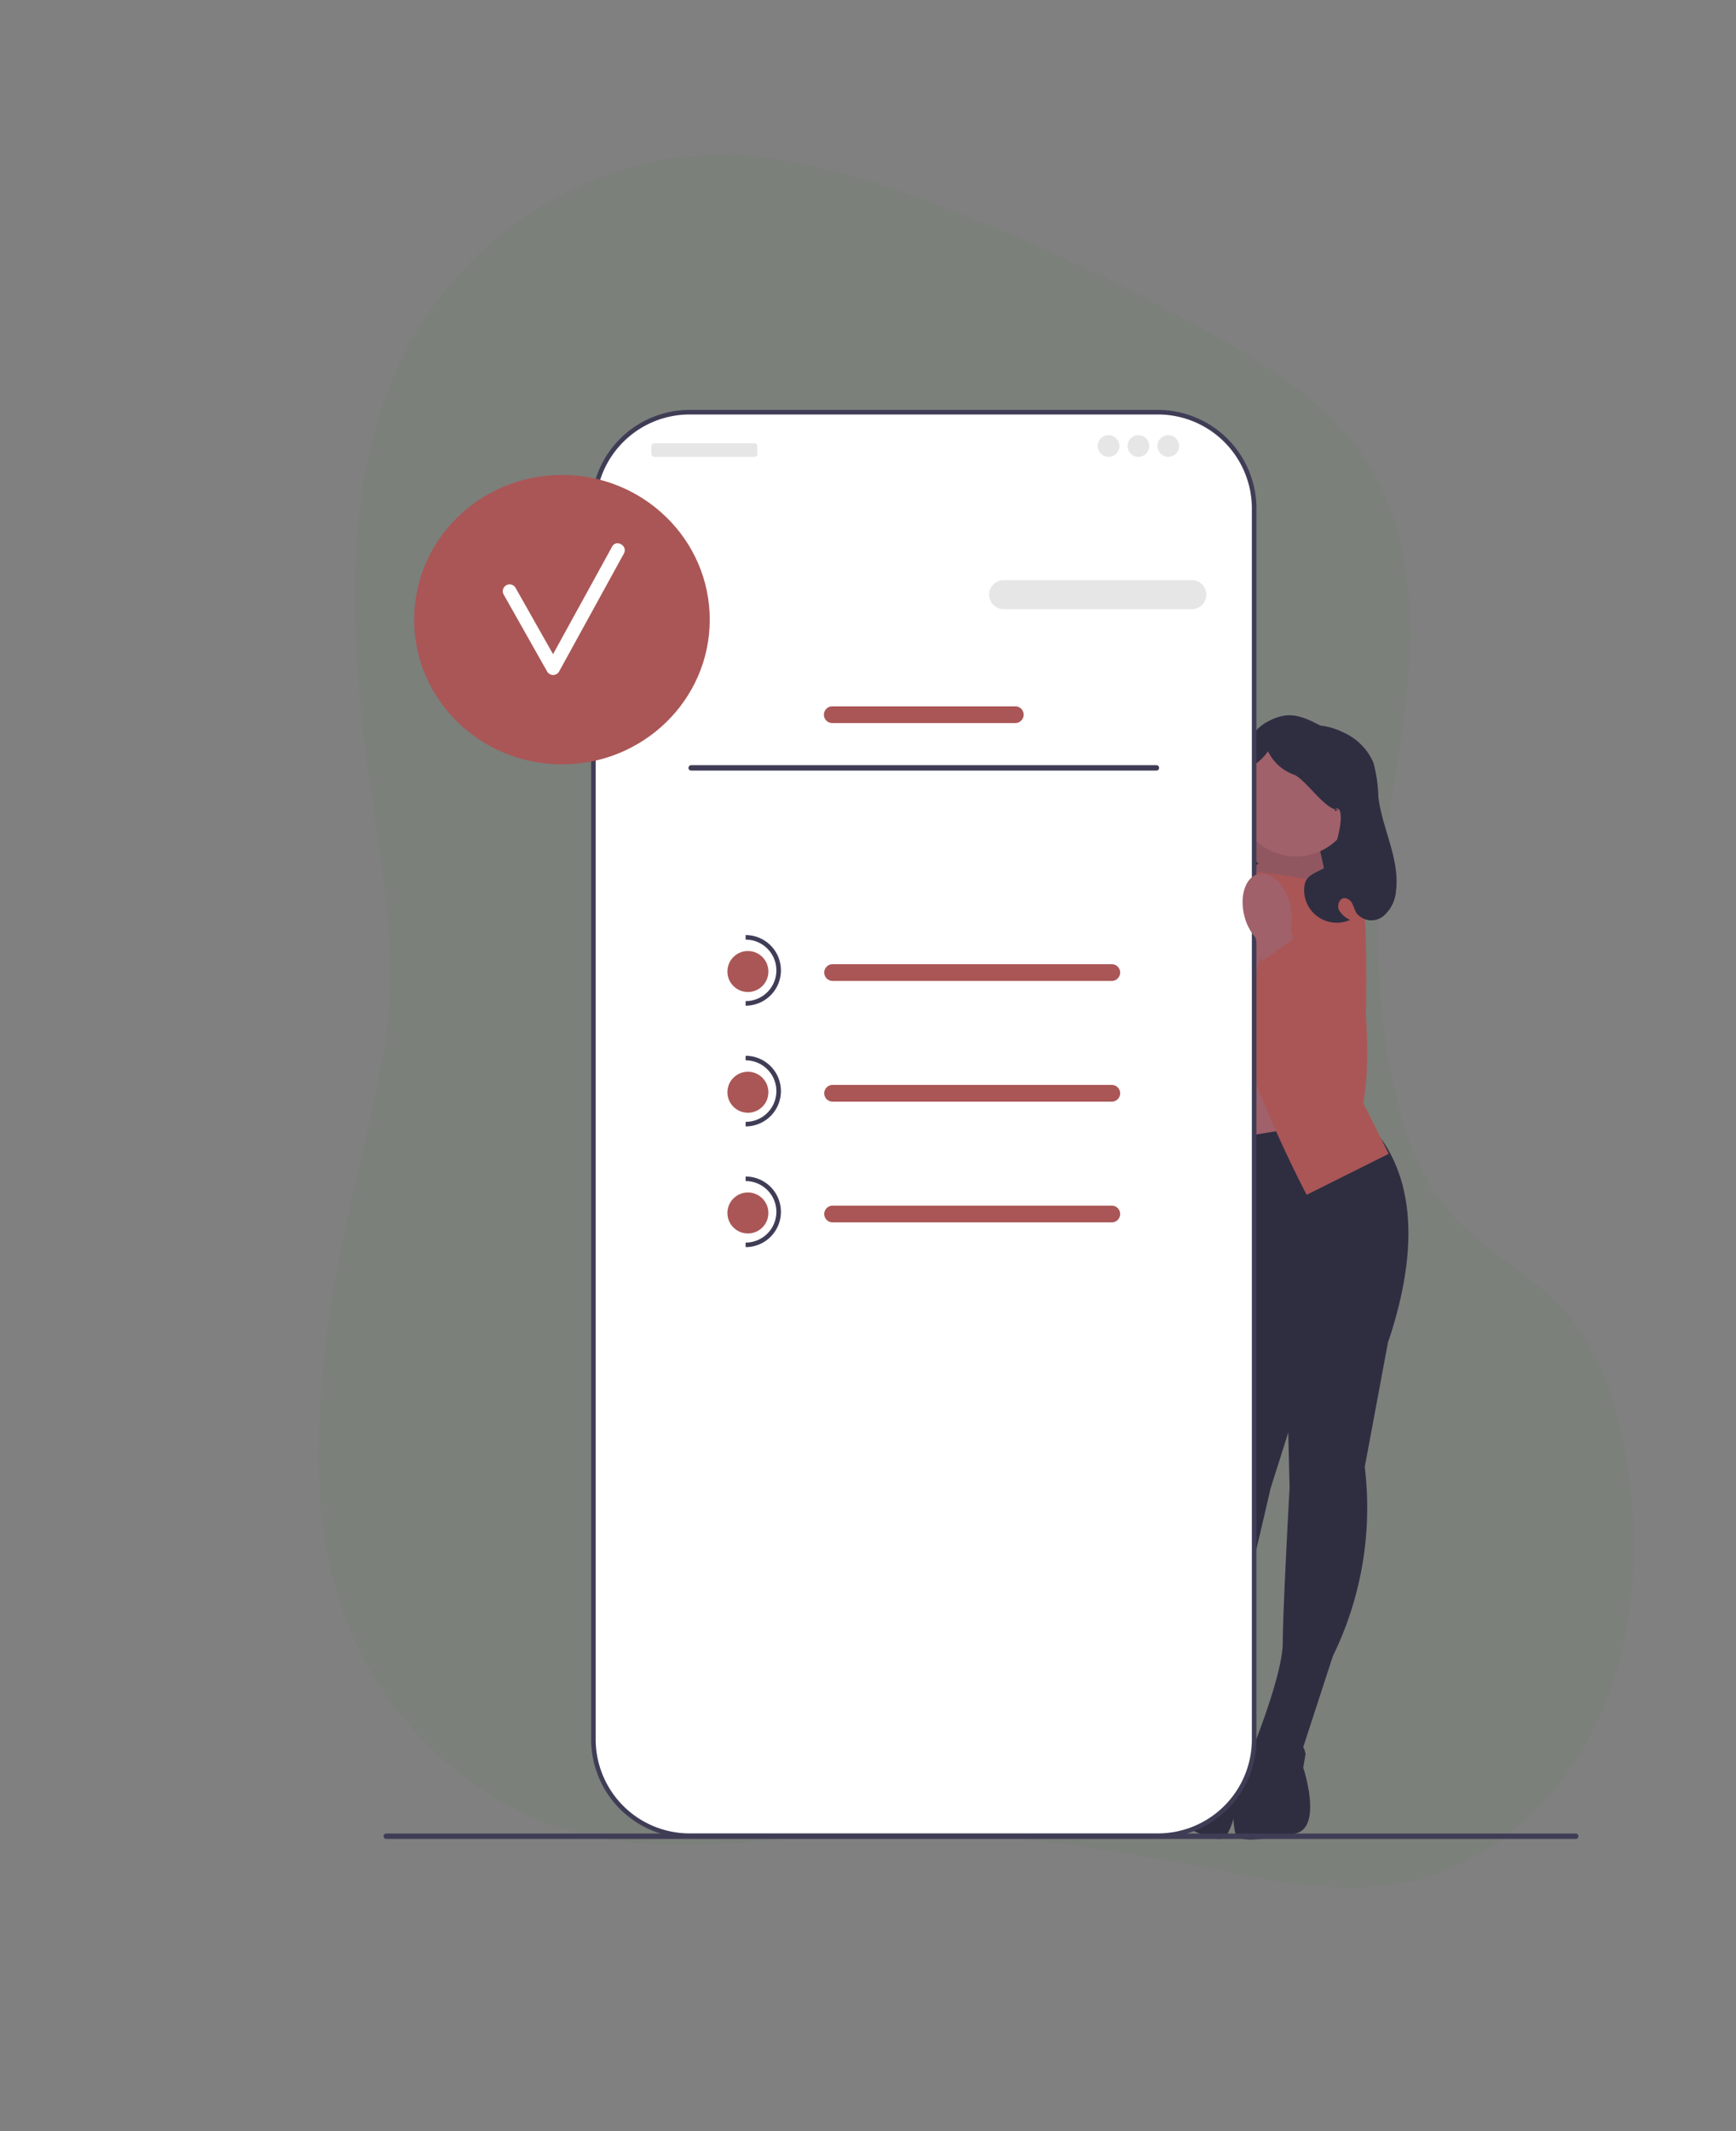 <svg xmlns="http://www.w3.org/2000/svg" width="209.568" height="257.183" viewBox="0 0 209.568 257.183">
  <rect x="0" y="0" width="209.568" height="257.183" fill="#808080" stroke="none"/>
  <g id="Group_863" data-name="Group 863" transform="translate(-505.216 -4599.115)">
    <path id="Path_2292" data-name="Path 2292" d="M95.389,6.029c-9.114-3.466-18.746-6.362-28.578-6C52.355.565,38.478,8.7,31.682,20.642c-5.766,10.119-6.477,21.98-8.961,33.21C19.664,67.686,13.8,80.837,7.536,93.7,4.173,100.6.625,107.659.072,115.231c-.765,10.512,4.606,20.987,13.029,27.98S32.712,153.892,43.94,154.7c5.975.428,12.219.031,17.525-2.571,5.615-2.753,9.708-7.727,15.346-10.44,5.224-2.515,11.335-2.866,17.2-2.54a81.617,81.617,0,0,1,22.456,4.467c8.2,2.879,15.821,7.05,23.99,9.97s17.319,4.55,25.678,2.114c7.859-2.289,14.063-7.849,19.658-13.478a238.908,238.908,0,0,0,25.07-29.655c5.048-7.075,9.747-14.539,11.979-22.785,4.269-15.765-1.6-33.551-14.632-44.318-10.794-8.92-25.279-12.791-39.458-15.141-12.93-2.143-27.881-2.275-39.783-7.859C117.619,17.13,107.291,10.558,95.389,6.029Z" transform="matrix(-0.259, -0.966, 0.966, -0.259, 563.248, 4856.298)" fill="#698269" opacity="0.2"/>
    <g id="undraw_reminder_re_fe15" transform="translate(551.522 4648.586)">
      <path id="Path_2236" data-name="Path 2236" d="M0,0H14.23V4.686A14.237,14.237,0,0,1,0,18.916H0V0H0Z" transform="translate(115.688 59.614) rotate(180)" fill="#2f2e41"/>
      <path id="Path_2237" data-name="Path 2237" d="M377.974,180.322l2.447,11-14.338-2.38,5.843-10.408Z" transform="translate(-265.44 -129.454)" fill="#a0616a"/>
      <path id="Path_2238" data-name="Path 2238" d="M377.974,180.322l2.447,11-14.338-2.38,5.843-10.408Z" transform="translate(-265.44 -129.454)" opacity="0.1"/>
      <rect id="Rectangle_1423" data-name="Rectangle 1423" width="13.643" height="20.14" transform="translate(112.401 94.551) rotate(180)" fill="#a0616a"/>
      <path id="Path_2239" data-name="Path 2239" d="M398.33,405.038l-3.024,16.22a40.712,40.712,0,0,1-3.849,22.818L387.608,455.9l-5.773-.825s3.574-8.8,3.574-12.646.825-18.694.825-18.694l-.412-16.94Z" transform="translate(-276.861 -293.685)" fill="#2f2e41"/>
      <path id="Path_2240" data-name="Path 2240" d="M374.76,583.838s6.6-2.474,7.148,1.1l-.275,1.65s2.474,7.423-1.1,7.973-6.873,1.375-7.148-.275a9.333,9.333,0,0,1,.415-5.153A22.187,22.187,0,0,0,374.76,583.838Z" transform="translate(-270.611 -422.725)" fill="#2f2e41"/>
      <g id="Group_655" data-name="Group 655" transform="translate(93.72 108.837)">
        <path id="Path_2241" data-name="Path 2241" d="M353.27,395.886l-1.606,16.421a40.712,40.712,0,0,0-2.649,22.988l.409,12.426,5.775.813s-.986-9.444.084-13.141,4.407-18.186,4.407-18.186L364.8,401.05l-11.527-5.164Z" transform="translate(-346.333 -395.886)" fill="#2f2e41"/>
        <path id="Path_2242" data-name="Path 2242" d="M350.636,581.513s-5.65-4.212-7.172-.932l-.195,1.661s-4.441,6.442-1.161,7.964,6.22,3.232,6.942,1.724a9.333,9.333,0,0,0,1.035-5.065,22.184,22.184,0,0,1,.55-5.352Z" transform="translate(-340.901 -528.899)" fill="#2f2e41"/>
      </g>
      <path id="Path_2243" data-name="Path 2243" d="M371.466,310.538c6.466,6.034,6.946,15.581,3.162,26.942,0,0-12.1,8.248-20.894-2.2l-4.4-21.169Z" transform="translate(-253.296 -225.165)" fill="#2f2e41"/>
      <path id="Path_2244" data-name="Path 2244" d="M375.186,202.088l6.873,1.1-.55,17.32,7.7,15.4-9.9,4.949s-7.7-14.571-9.072-23.643a63.17,63.17,0,0,1-.55-15.67Z" transform="translate(-267.876 -146.131)" fill="#aa5656"/>
      <path id="Path_2245" data-name="Path 2245" d="M350.308,204.088l-6.873,1.1.55,17.32-1.65,15.945,3.849,4.4s7.7-14.571,9.072-23.643a63.171,63.171,0,0,0,.55-15.67Z" transform="translate(-248.221 -147.582)" fill="#aa5656"/>
      <path id="Path_2246" data-name="Path 2246" d="M400.374,205.682l1.512-.412s5.361-.687,6.186,1.512.55,15.121.55,15.121,1.419,15.859-4.1,16.039-4.421-13.015-4.421-13.015Z" transform="translate(-290.04 -148.764)" fill="#aa5656"/>
      <ellipse id="Ellipse_38" data-name="Ellipse 38" cx="7.115" cy="7.115" rx="7.115" ry="7.115" transform="translate(103.02 39.657)" fill="#a0616a"/>
      <path id="Path_2247" data-name="Path 2247" d="M346.151,207.682l-1.512-.412s-5.361-.687-6.186,1.512-.55,15.121-.55,15.121-1.419,15.859,4.1,16.039,4.421-13.015,4.421-13.015Z" transform="translate(-244.889 -150.214)" fill="#aa5656"/>
      <path id="Path_2248" data-name="Path 2248" d="M357.643,205.6c-1.526-.387-3.257,1.243-3.866,3.642a6.193,6.193,0,0,0-.07,2.924l-.656,2.727-.048,0-5.173,12.192a9.867,9.867,0,0,0,.458,8.759c.913,1.588,2.111,2.656,3.518,1.566,2.334-1.809,3.859-12.165,4.555-18.114l1.61-6.047a6.193,6.193,0,0,0,1.334-2.6C359.914,208.245,359.17,205.987,357.643,205.6Z" transform="translate(-251.619 -149.035)" fill="#a0616a"/>
      <path id="Path_2249" data-name="Path 2249" d="M350.371,149.725c.362-1.1,1.076-2.064,1.4-3.177.424-1.478,1.328,1.8,1.416.266.168-2.919,4.622-10.427,7.165-11.869s4-1.007,6.595.347a8.24,8.24,0,0,1,2.823.853,7.01,7.01,0,0,1,3.584,3.647,17.4,17.4,0,0,1,.591,4.1c.449,3.83,2.6,7.472,2.135,11.3a4.425,4.425,0,0,1-1.574,3.132,2.306,2.306,0,0,1-3.2-.391c-.219-.347-.312-.759-.5-1.124a1.125,1.125,0,0,0-.938-.694c-.617.017-.931.845-.688,1.412a2.883,2.883,0,0,0,1.351,1.214,3.928,3.928,0,0,1-5.5-4.159c.29-1.954,3.136-1.549,3.471-3.5.244-1.417,1.1-3.788.868-5.206s-1.355.3-.174-.521c-1.3.626-4.079-3.659-5.439-4.139a5.556,5.556,0,0,1-3.132-2.823c-1.443,2.092-2.712,1.524-3.229,4.012s-.039,8.14,2.089,9.529a5.423,5.423,0,0,0-1.93,2.362,5.854,5.854,0,0,1-.749,1.575,2.866,2.866,0,0,1-3.1.547,5.317,5.317,0,0,1-3.339-6.695Z" transform="translate(-253.858 -97.197)" fill="#2f2e41"/>
      <path id="Path_2250" data-name="Path 2250" d="M0,625.273a.326.326,0,0,0,.327.327H143.915a.327.327,0,1,0,0-.654H.327A.326.326,0,0,0,0,625.273Z" transform="translate(0 -453.136)" fill="#3f3d56"/>
      <g id="Group_657" data-name="Group 657" transform="translate(3.69)">
        <path id="Path_2251" data-name="Path 2251" d="M160.291,1H103.749a11.61,11.61,0,0,0-11.61,11.61V161.185a11.61,11.61,0,0,0,11.61,11.61h56.542a11.61,11.61,0,0,0,11.61-11.61V12.61A11.61,11.61,0,0,0,160.291,1Z" transform="translate(-70.499 -0.725)" fill="#fff"/>
        <path id="Path_2252" data-name="Path 2252" d="M159.566,172.345H103.024A11.9,11.9,0,0,1,91.139,160.46V11.885A11.9,11.9,0,0,1,103.024,0h56.542a11.9,11.9,0,0,1,11.885,11.885V160.46a11.9,11.9,0,0,1-11.885,11.885ZM103.024.55A11.348,11.348,0,0,0,91.689,11.885V160.46a11.348,11.348,0,0,0,11.335,11.335h56.542A11.348,11.348,0,0,0,170.9,160.46V11.885A11.348,11.348,0,0,0,159.566.55Z" transform="translate(-69.773)" fill="#3f3d56"/>
        <path id="Path_2253" data-name="Path 2253" d="M72.77,94.566a.9.9,0,0,0-.9.9v7.2a.9.9,0,0,0,1.8,0v-7.2A.9.9,0,0,0,72.77,94.566Z" transform="translate(-55.802 -68.568)" fill="#3f3d56"/>
        <path id="Path_2254" data-name="Path 2254" d="M290.384,78.24H267.657a1.748,1.748,0,0,1,0-3.5h22.727a1.748,1.748,0,1,1,0,3.5Z" transform="translate(-196.496 -54.195)" fill="#e6e6e6"/>
        <path id="Path_2255" data-name="Path 2255" d="M216.452,132.141H194.361a1.01,1.01,0,1,1,0-2.02h22.092a1.01,1.01,0,0,1,0,2.02Z" transform="translate(-143.885 -94.348)" fill="#aa5656"/>
        <ellipse id="Ellipse_39" data-name="Ellipse 39" cx="17.842" cy="17.466" rx="17.842" ry="17.466" transform="translate(0 7.846)" fill="#aa5656"/>
        <path id="Path_2256" data-name="Path 2256" d="M65.53,58.95,58.4,71.926q-2.271-4.012-4.537-8.027a.825.825,0,0,0-1.424.833c1.759,3.1,3.5,6.207,5.259,9.305a.832.832,0,0,0,1.424,0l7.828-14.254c.511-.931-.913-1.764-1.424-.833Z" transform="translate(-41.633 -42.448)" fill="#fff"/>
        <rect id="Rectangle_1424" data-name="Rectangle 1424" width="12.783" height="1.639" rx="0.31" transform="translate(28.645 4.03)" fill="#e6e6e6"/>
        <ellipse id="Ellipse_40" data-name="Ellipse 40" cx="1.311" cy="1.311" rx="1.311" ry="1.311" transform="translate(82.515 3.046)" fill="#e6e6e6"/>
        <ellipse id="Ellipse_41" data-name="Ellipse 41" cx="1.311" cy="1.311" rx="1.311" ry="1.311" transform="translate(86.121 3.046)" fill="#e6e6e6"/>
        <ellipse id="Ellipse_42" data-name="Ellipse 42" cx="1.311" cy="1.311" rx="1.311" ry="1.311" transform="translate(89.726 3.046)" fill="#e6e6e6"/>
        <path id="Path_2257" data-name="Path 2257" d="M133.868,156.273a.326.326,0,0,0,.327.327h56.163a.327.327,0,0,0,0-.654H134.2a.326.326,0,0,0-.327.327Z" transform="translate(-100.755 -113.073)" fill="#3f3d56"/>
        <g id="Group_656" data-name="Group 656" transform="translate(37.816 63.379)">
          <path id="Path_2258" data-name="Path 2258" d="M228.2,245.339H194.5a1.01,1.01,0,1,1,0-2.02h33.7a1.01,1.01,0,0,1,0,2.02Z" transform="translate(-181.799 -239.805)" fill="#aa5656"/>
          <path id="Path_2259" data-name="Path 2259" d="M228.2,298.339H194.5a1.01,1.01,0,1,1,0-2.02h33.7a1.01,1.01,0,0,1,0,2.02Z" transform="translate(-181.799 -278.235)" fill="#aa5656"/>
          <path id="Path_2260" data-name="Path 2260" d="M228.2,351.339H194.5a1.01,1.01,0,1,1,0-2.02h33.7a1.01,1.01,0,0,1,0,2.02Z" transform="translate(-181.799 -316.664)" fill="#aa5656"/>
          <ellipse id="Ellipse_43" data-name="Ellipse 43" cx="2.474" cy="2.474" rx="2.474" ry="2.474" transform="translate(0 1.924)" fill="#aa5656"/>
          <path id="Path_2261" data-name="Path 2261" d="M158.975,239.06v-.55a3.711,3.711,0,1,0,0-7.423v-.55a4.261,4.261,0,1,1,0,8.522Z" transform="translate(-156.776 -230.538)" fill="#3f3d56"/>
          <ellipse id="Ellipse_44" data-name="Ellipse 44" cx="2.474" cy="2.474" rx="2.474" ry="2.474" transform="translate(0 16.495)" fill="#aa5656"/>
          <path id="Path_2262" data-name="Path 2262" d="M158.975,292.06v-.55a3.711,3.711,0,1,0,0-7.423v-.55a4.261,4.261,0,1,1,0,8.522Z" transform="translate(-156.776 -268.967)" fill="#3f3d56"/>
          <ellipse id="Ellipse_45" data-name="Ellipse 45" cx="2.474" cy="2.474" rx="2.474" ry="2.474" transform="translate(0 31.066)" fill="#aa5656"/>
          <path id="Path_2263" data-name="Path 2263" d="M158.975,345.06v-.55a3.711,3.711,0,1,0,0-7.423v-.55a4.261,4.261,0,1,1,0,8.522Z" transform="translate(-156.776 -307.397)" fill="#3f3d56"/>
        </g>
      </g>
      <path id="Path_2264" data-name="Path 2264" d="M379.07,203.6c1.526-.387,3.257,1.243,3.866,3.642a6.193,6.193,0,0,1,.07,2.924l.656,2.727.048,0,5.173,12.192a9.867,9.867,0,0,1-.458,8.759c-.913,1.588-2.111,2.656-3.518,1.566-2.334-1.809-3.859-12.165-4.555-18.114l-1.61-6.047a6.194,6.194,0,0,1-1.334-2.6C376.8,206.245,377.543,203.987,379.07,203.6Z" transform="translate(-273.497 -147.585)" fill="#a0616a"/>
      <path id="Path_2265" data-name="Path 2265" d="M390.123,228.053l-5.788,4.114,2.894,18.225,3.63,4.694,4.228-1.462,1.236-8.616-1.455-8.332Z" transform="translate(-278.674 -165.357)" fill="#aa5656"/>
    </g>
  </g>
</svg>
